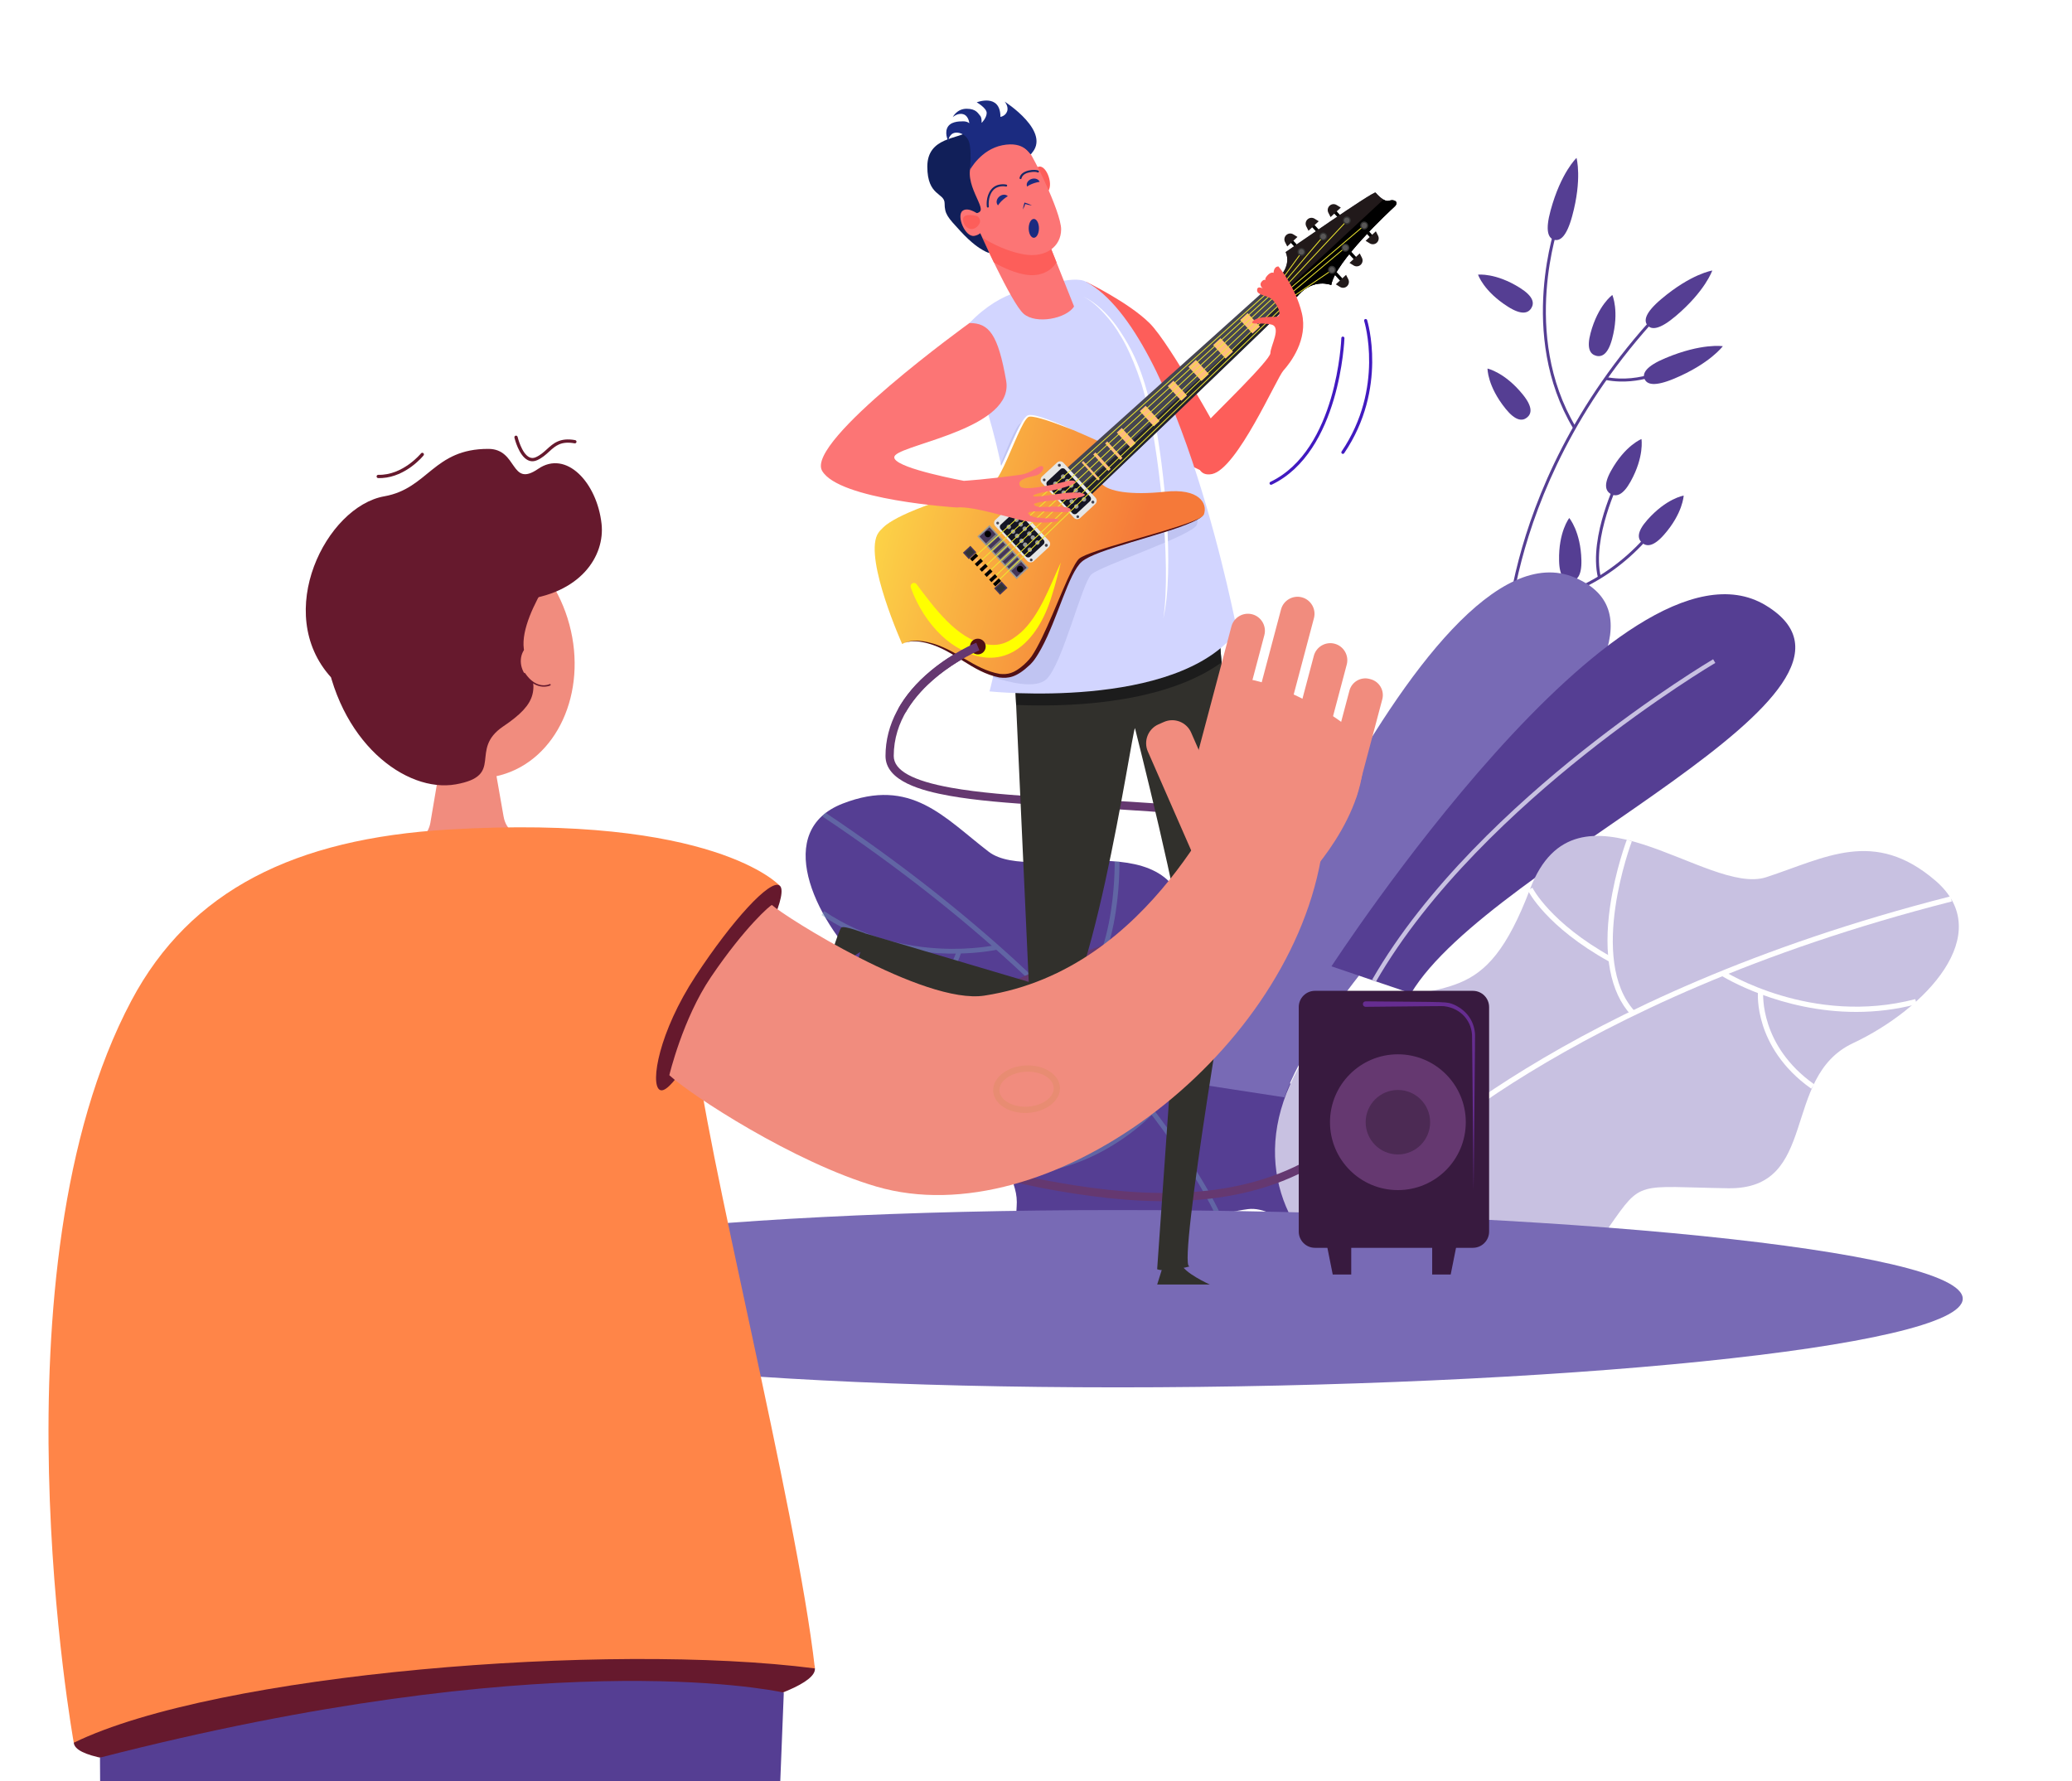 <?xml version="1.0" encoding="UTF-8"?><svg id="Layer_1" xmlns="http://www.w3.org/2000/svg" xmlns:xlink="http://www.w3.org/1999/xlink" viewBox="0 0 1733.56 1490.15"><defs><style>.cls-1{fill:url(#linear-gradient);}.cls-2{fill:#eee830;}.cls-3{fill:#e6e6e6;}.cls-4{fill:#fff;}.cls-5{fill:#ff0;}.cls-6{fill:#fc7575;}.cls-7{fill:#ffb769;}.cls-8{fill:#ffbb7d;}.cls-9{fill:#fd5e5a;}.cls-10{fill:#f18c7e;}.cls-11{fill:#ff8548;}.cls-12{fill:#662d91;}.cls-13{fill:#66192d;}.cls-14{fill:#999;}.cls-15{fill:#333;}.cls-16{fill:#c0c4f2;}.cls-17{fill:#d2d5ff;}.cls-18{fill:#e08b65;}.cls-19{fill:#c8c1e1;}.cls-20{fill:#111f59;}.cls-21{fill:#172866;}.cls-22{fill:#21191a;}.cls-23{fill:#23232b;}.cls-24{fill:#411ac0;}.cls-25{fill:#151523;}.cls-26{fill:#1b2b80;}.cls-27{fill:#1c1c1c;}.cls-28{fill:#381a3f;}.cls-29{fill:#454551;}.cls-30{fill:#453659;}.cls-31{fill:#18287d;}.cls-32{fill:#553e93;}.cls-33{fill:gray;}.cls-34{fill:#595757;}.cls-35{fill:#653870;}.cls-36{fill:#4c2a54;}.cls-37{fill:#786ab5;}.cls-38{fill:#511015;}.cls-39{fill:#74a1bd;}.cls-40{fill:#31302c;}.cls-41{opacity:.4;}.cls-42{opacity:.5;}</style><linearGradient id="linear-gradient" x1="946.43" y1="481.5" x2="643.42" y2="403.45" gradientUnits="userSpaceOnUse"><stop offset="0" stop-color="#f57939"/><stop offset="1" stop-color="#fffb4d"/></linearGradient></defs><rect class="cls-4" x="-1600.98" y="-509.85" width="3400" height="2000"/><g><g><path class="cls-32" d="m1261.73,256.67c11.13,7.02,16.67,5.57,19.42,1.2,2.75-4.36,1.67-9.99-9.46-17.01-20.28-12.78-35.06-11.06-35.06-11.06,0,0,4.53,13.89,25.1,26.86Z"/><path class="cls-32" d="m1259.6,341.92c8.26,10.24,13.97,10.66,17.99,7.42,4.01-3.24,4.81-8.91-3.45-19.15-15.05-18.66-29.59-21.81-29.59-21.81,0,0-.21,14.61,15.06,33.54Z"/><g><path class="cls-32" d="m1257.82,563.9l2.49-.14c-.02-.38-1.93-38.99,12.79-94.98,13.59-51.67,44.53-129.13,114.75-204.76l-1.82-1.7c-70.61,76.05-101.71,153.96-115.36,205.93-14.8,56.35-12.87,95.26-12.85,95.65Z"/><path class="cls-32" d="m1316.19,358.41l2.14-1.28c-46.35-77.67-14.04-169.18-13.71-170.1l-2.34-.85c-.34.93-33.05,93.51,13.91,172.22Z"/><path class="cls-32" d="m1354.96,319.21c25.29.8,44.8-11.25,45.02-11.4l-1.33-2.11c-.25.16-25.25,15.57-54.99,9.74l-.48,2.44c4.02.79,7.97,1.2,11.77,1.32Z"/><path class="cls-32" d="m1263.79,507.95c51.32-4.2,93.55-27.82,125.51-70.2,1.11-1.47,2.15-2.85,2.46-3.1,0,0-.09.07-.26.12l-.71-2.39c-.7.21-1.16.79-3.48,3.86-31.52,41.79-73.15,65.08-123.73,69.22l.2,2.48Z"/><path class="cls-32" d="m1336.94,483.43l2.43-.57c-7.8-32.89,15.46-80.16,15.7-80.63l-2.23-1.11c-.06.12-6.05,12.22-10.97,28.28-4.56,14.89-9.12,36.34-4.92,54.04Z"/><path class="cls-32" d="m1389.95,250.2c-13.55,11.46-14.88,18.07-11.54,22,3.33,3.94,10.06,3.72,23.61-7.74,24.68-20.88,30.57-38.1,30.57-38.1,0,0-17.6,2.66-42.64,23.85Z"/><path class="cls-32" d="m1393.56,299.55c-16.37,6.85-19.63,12.74-17.64,17.5,1.99,4.76,8.47,6.58,24.85-.27,29.82-12.47,40.64-27.11,40.64-27.11,0,0-17.58-2.77-47.84,9.88Z"/><path class="cls-32" d="m1347.9,393.89c-6.4,11.5-4.64,16.95-.14,19.46,4.51,2.51,10.06,1.12,16.46-10.38,11.65-20.95,9.12-35.62,9.12-35.62,0,0-13.62,5.28-25.44,26.54Z"/><path class="cls-32" d="m1330.75,278.75c-3.4,12.71-.38,17.57,4.6,18.91,4.98,1.33,10.03-1.36,13.44-14.08,6.2-23.16.18-36.76.18-36.76,0,0-11.93,8.44-18.22,31.93Z"/><path class="cls-32" d="m1304.43,469.2c.3,13.16,4.57,16.97,9.73,16.85,5.16-.12,9.25-4.13,8.94-17.29-.55-23.96-10.16-35.33-10.16-35.33,0,0-9.08,11.45-8.51,35.76Z"/><path class="cls-32" d="m1378.13,435.16c-8.71,9.87-8.17,15.57-4.3,18.98,3.87,3.41,9.59,3.25,18.3-6.62,15.87-17.97,16.53-32.84,16.53-32.84,0,0-14.44,2.24-30.53,20.47Z"/><path class="cls-32" d="m1297.35,175.94c-4.68,17.12-2.04,23.31,2.94,24.67,4.98,1.36,10.4-2.63,15.08-19.75,8.52-31.18,3.64-48.72,3.64-48.72,0,0-13.01,12.15-21.65,43.79Z"/></g></g><g><path class="cls-32" d="m723.18,809.77c43.27,42.67-13.22,113.3,52.86,135.47,61.31,20.53,63.68,16.29,73.07,49.28,1.39,4.88,1.9,9.97,1.48,15.03-.91,10.77-.29,32.03,16.57,42.62,72.5,45.54,88.09-28.71,176.98-40.48,24.89-3.3,54.82,33.71,76.34,29.24,3.57-14.62-.63-79.23-14.06-103.42-4.91-8.88-11.95-17.83-21.76-26.45-53.22-46.68-88.82-31.25-91.2-130.37-2.38-99.15-128.85-39.39-166.23-68.03-37.38-28.64-64.75-62.66-122.24-40.27-57.51,22.43-25.1,94.73,18.19,137.37Z"/><g class="cls-41"><path class="cls-39" d="m1016.64,1015.88l3.66-1.61c-.71-1.61-73.73-163.42-329.98-334.46l-2.22,3.33c255.29,170.4,327.84,331.14,328.54,332.74Z"/><path class="cls-39" d="m918.51,812.8c53.89-9.12,75.47-29.8,76.37-30.68l-2.8-2.85c-.21.21-21.72,20.7-74.24,29.59l.67,3.94Z"/><path class="cls-39" d="m889.47,845.45c20.41-10.88,35.03-35.94,42.26-72.47,5.42-27.36,4.84-51.87,4.84-52.12l-3.99.1c.02.96,1.95,95.95-44.99,120.95l1.88,3.53Z"/><path class="cls-39" d="m824.74,796.16c6.25-.83,9.87-1.65,10.03-1.69l-.92-3.89c-.76.18-76.92,17.39-144.28-28.23l-2.24,3.31c54.28,36.76,114.12,33.58,137.4,30.5Z"/><path class="cls-39" d="m741.51,852.82c26.76-7.55,42.31-22.18,50.65-33.13,9.07-11.92,11.75-21.97,11.86-22.39l-3.87-1.01c-.1.39-10.73,38.86-59.73,52.68l1.09,3.85Z"/><path class="cls-39" d="m867.98,981.18c59.01-7.81,97.01-49.74,97.43-50.22l-2.98-2.66c-.47.52-47.53,52.38-117.87,50.05l-.13,4c8.17.27,16.04-.17,23.56-1.17Z"/><path class="cls-39" d="m924.79,960.1l3.08-2.54c-14.27-17.29-45.07-38.98-110.77-44.11-39.08-3.05-72.59,1.28-72.93,1.32l.52,3.96c1.32-.18,132.19-16.7,180.09,41.36Z"/></g></g><path class="cls-37" d="m1006.15,907.63s183.47-478.99,311.57-424.32c128.1,54.67-194.06,293.72-243.05,434.85l-68.52-10.53Z"/><g><path class="cls-32" d="m1114,808.54s243.29-374.32,363.21-302.1c119.91,72.22-230,213.4-296.66,324.69l-66.54-22.59Z"/><path class="cls-19" d="m1151.11,821.51c44.64-77.7,119.48-146.11,174.4-189.82,59.54-47.39,109.12-76.73,109.62-77.02l-1.82-3.08c-.5.29-50.29,29.77-110.03,77.31-55.17,43.9-130.35,112.65-175.28,190.84l3.1,1.78Z"/></g><g><path class="cls-19" d="m1550.19,872.9c-60.55,28.47-27.74,122.49-104.48,121.32-76.75-1.21-71.8-7.25-99.47,32.34,0,0-8.72,29.48-34.29,45.34-138.03,85.63-327.72-53.78-206.47-206.65,6.95-8.76,18.94-14.14,32.28-19.5,72.35-28.99,103.67.07,142.42-101.99,38.76-102.09,148.22,6.26,197.52-9.79,49.3-16.05,90.18-41.36,141.68,2.94,51.51,44.34-8.61,107.56-69.18,135.98Z"/><g><path class="cls-4" d="m1170.02,979.5l-3.21-3.01c1.32-1.42,136.38-142.7,465.08-226.51l1.09,4.27c-327.47,83.49-461.64,223.84-462.96,225.25Z"/><path class="cls-4" d="m1346.25,804.55c-52.62-29.2-67.46-58.57-68.07-59.81l3.95-1.94c.14.29,14.98,29.45,66.26,57.9l-2.14,3.85Z"/><path class="cls-4" d="m1364.45,849.07c-17.21-18.77-23.21-50.14-17.35-90.72,4.39-30.39,13.96-55.64,14.05-55.89l4.11,1.57c-.38.98-37.15,98.92,2.44,142.06l-3.25,2.97Z"/><path class="cls-4" d="m1449.71,821.59c-6.19-3.15-9.64-5.32-9.8-5.42l2.38-3.7c.72.47,73.51,46.22,160.15,23.5l1.11,4.25c-69.82,18.3-130.79-6.91-153.84-18.63Z"/><path class="cls-4" d="m1515.4,910.89c-25.02-17.63-35.82-38.52-40.46-52.94-5.06-15.7-4.16-27.11-4.12-27.59l4.39.37c-.04.44-3.08,44.29,42.74,76.57l-2.54,3.6Z"/></g></g><path class="cls-37" d="m330.99,1086.64c0,40.97,242.44,74.17,604.24,74.17s706.92-33.21,706.92-74.17-345.12-74.17-706.92-74.17-604.24,33.21-604.24,74.17Z"/><g><g><path class="cls-35" d="m870.92,993.83c-65.94-12.63-136.44-42.59-113.4-105.89,6.71-18.44,26.61-31.22,39.77-39.67,43.18-27.72,92.93-45.71,141.04-63.11,46.88-16.96,35.26-13.24,50.61-18.52,22.55-7.76,98.7-33.89,89.63-55.92-16.65-40.43-197.29-29.3-283.97-44.85-23.07-4.14-53.73-12.1-53.73-33.36,0-26.17,13.19-50.88,38.15-71.45,18.64-15.37,37.01-22.96,37.79-23.27l2.61,6.37c-.72.29-71.66,30.02-71.66,88.36,0,12.09,15.72,20.78,48.06,26.58,92.3,16.56,269.87,2.26,289.12,49,12.02,29.2-63.61,54.68-93.76,65.06-15.59,5.36-2.52,1.13-50.51,18.48-47.75,17.27-97.13,35.13-139.66,62.44-12.39,7.95-31.11,19.97-37.03,36.23-5.9,16.23-5.21,30.94,2.06,43.74,17.22,30.32,67.24,45.58,106.17,53.03,72.29,13.84,151.75,20.01,216.88-13.75l3.17,6.12c-66.74,34.6-147.47,28.54-221.35,14.4Z"/><path class="cls-9" d="m908.71,235.77s35.83,17.36,53.22,34.74c17.38,17.38,60.1,95.85,60.1,95.85l-8.05,30.29s-45.89-9.94-71.69-65.81c-25.8-55.87-33.57-95.07-33.57-95.07Z"/><path class="cls-40" d="m724.16,781.06s-18.18-7.02-20.24-4.96c-2.07,2.07-13.63,34.7-10.33,44.61,3.31,9.91,12.81-21.89,30.57-25.61v-14.05Z"/><path class="cls-40" d="m974.37,1054.94l-6.2,19.84h44.1s-22.33-9.92-24.13-17.77c-1.79-7.85-13.77-2.07-13.77-2.07Z"/><path class="cls-40" d="m1018.11,508.94c-2.35-17.94-170.29,29.4-170.29,29.4l12.88,283.22-136.54-40.5s-7.8,29.1-7.8,25.08c0,4.02,152.11,58.48,157.57,58.48,36.93,0,73.01-252.61,75.65-255.41,0,0,40.76,160.91,37.93,176.86l-19.36,275.89c5.82,2.67,29.75-2.49,26.86-2.49-9.88,0,36.75-277.66,40.04-286.13,3.29-8.47-14.6-246.45-16.95-264.39Z"/><path class="cls-27" d="m1018.11,508.94c-2.35-17.94-170.29,29.4-170.29,29.4l2.34,51.48c57.15,2.4,128.67-4.31,171.87-35.6-1.87-23.73-3.35-40.94-3.91-45.28Z"/><path class="cls-17" d="m908.71,235.77c-11.24-6.14-41.92,5.55-41.92,5.55,0,0-27.58-.49-55.66,28.93-11.49,12.04,24.75,79.83,32.07,155.69,6.94,71.98-15.31,152.55-15.31,152.55,0,0,156.37,16.44,207.18-50.43,0,0-47.34-249.14-126.35-292.29Z"/><path class="cls-16" d="m968.64,419.31c-28.38,2.33-46.32-1.61-51.91-7.69-5.59-6.08,6.8-30.34,6.8-30.34,0,0-61.72-30.95-69.16-27.47-4.47,2.09-10.83,19.56-17.08,34.18,2.56,12.26,4.65,24.99,5.9,37.96,5.33,55.26-6.55,115.57-12.35,140.62,13.54,4.44,35.71,10.03,44.62,1.76,13.48-12.51,29.66-80.28,37.64-87.7,7.98-7.41,85.49-32.74,88.32-41.74,2.83-9-4.4-21.9-32.78-19.57Z"/><path class="cls-9" d="m861.11,154.37s1.64-13.54,8.11-14.94c6.47-1.4,13.02,16.35,6.73,21.68-6.29,5.33-14.8,3.11-14.84-6.74Z"/><path class="cls-6" d="m819.24,193.19s26.82,60.34,37.22,69.37c10.41,9.03,35.81,4.04,42.16-6.15l-20.82-52.27-58.57-10.95Z"/><path class="cls-9" d="m883.93,219.52l-6.12-15.37-58.57-10.95s5.4,12.15,12.3,26.37c8.84,5.12,17.86,8.58,25.22,10.01,12.31,2.4,22.08-1.91,27.17-10.06Z"/><path class="cls-6" d="m831.83,111.91s14.82-3.33,23.05,5.64c8.23,8.97,32.93,59.96,32.93,74.3s-12.7,24.09-31.05,21.01c-18.35-3.07-47.04-16.91-57.39-36.9-10.35-19.98,2.35-64.06,32.46-64.06Z"/><path class="cls-20" d="m810.25,109.8c-7.99,6.71-34.4,4.61-34.4,29.59s14.47,21.71,14.47,30.75,2.65,11.72,12.88,22.87c10.23,11.15,16.43,14.7,19.23,16.33,3.62,2.11,5.34,2.33,5.34,2.33l-8.27-17.93s-10.65-4.96-10.65-10.53,10.17-3.07,11.58-7.11c2.24-6.43-20.38-30.92-1.47-47.07,16.53-14.12,34.06-12.69,43.46-.03,5.23-3.71-19.22-46.89-52.16-19.19Z"/><path class="cls-6" d="m820.42,180.58s-10-8.33-15.17-4.1c-5.17,4.23,2.23,22.16,9.88,20.88,7.64-1.28,11.76-9.74,5.29-16.78Z"/><path class="cls-9" d="m817.7,180.85s-11.93-3.45-11.93,2.76,6.79,10.97,11.93,5.83c5.15-5.15,0-8.59,0-8.59Z"/><path class="cls-4" d="m906.7,248.41c10.17,4.4,20.36,14.8,26.94,23.7,20.35,28.25,24.99,51.44,32.32,79.18,8.03,39.38,16.89,125.04,7.33,166.23,7.04-45.32-3.89-145.88-15.68-187.39l-2.48-8.62c-9.41-28.95-18.22-41.45-17.92-40.94-5.74-10.57-19.53-27.06-30.52-32.15Z"/><path class="cls-21" d="m825.66,172.97c-.05-.34-1.14-8.33,3.5-14.26,4.75-6.07,12.52-4.33,12.85-4.25,1.07.25.7,1.87-.38,1.62-.28-.07-7.07-1.57-11.16,3.65-4.19,5.36-3.17,12.92-3.16,13,.06.45-.25.88-.7.94-.47.07-.88-.26-.94-.7Z"/><path class="cls-21" d="m853.02,148.89c1.16-6.85,13.55-7.68,15.87-6.06.9.63-.06,1.99-.96,1.36h0s-1.73-.98-7.15.14c-5.36,1.11-6.09,4.69-6.11,4.84-.2,1.08-1.82.78-1.64-.29Z"/><path class="cls-26" d="m835.03,171.8c1.09-1.72,2.75-3.59,4.82-5.3,1.11-.91,2.24-1.7,3.34-2.35-1.64-1.74-4.73-1.65-7.04.26-2.39,1.97-3.03,5.13-1.44,7.06.1.12.21.23.32.34Z"/><path class="cls-26" d="m859.33,156.08c1.66-1.17,3.91-2.26,6.49-3.04,1.37-.42,2.72-.71,3.99-.89-.85-2.24-3.74-3.33-6.6-2.46-2.96.9-4.77,3.57-4.04,5.96.05.15.1.3.16.43Z"/><path class="cls-31" d="m863.38,171.9c-2.56-1.41-6.11-2.36-6.23-2.41-.05.21-1.06,3.22-1.32,5.78.77-1.36,1.45-3.09,1.95-4.58,1.74.53,3.78,1.05,5.59,1.21Z"/><path class="cls-26" d="m811.54,142.12s1.68-16.92-.97-23.88c-2.65-6.96-11.19-9.15-14.75-5.58-3.57,3.57-1.77,6.82-1.77,6.82,0,0-3.92-6.61-1.65-12.18,2.27-5.58,9.61-5.78,13.38-5.78s5.21,1.65,5.21,1.65c0,0-.51-6.4-5.21-7.64-4.7-1.24-8.63,2.48-8.63,2.48,0,0,3.31-7.02,11.57-7.02s9.69,4.19,11.28,5.78c1.59,1.59,1.26,6.13,1.26,6.13,0,0,4.26-4.27,4.26-8.4s-8.33-8.88-8.33-8.88c0,0,19.83-7.85,19.83,12.19,0,0,4.24-.62,5.63-4.75,1.39-4.13-2.12-8.06-2.12-8.06,0,0,40.23,25.65,21.89,44-.71.71-4.85-11.26-23.89-7.44-18,3.61-26.98,20.58-26.98,20.58Z"/><path class="cls-26" d="m869.25,191.06c0,4.36-1.92,7.89-4.29,7.89s-4.29-3.53-4.29-7.89,1.92-7.89,4.29-7.89,4.29,3.53,4.29,7.89Z"/><g><polygon points="1121.58 184.43 1114.99 177.25 1117 175.38 1123.59 182.56 1121.58 184.43"/><polygon points="1142.78 190.75 1149.37 197.92 1147.36 199.79 1140.76 192.61 1142.78 190.75"/><polygon points="1129.29 209.24 1135.88 216.42 1133.87 218.28 1127.27 211.11 1129.29 209.24"/><polygon points="1117.86 227.18 1124.45 234.35 1122.44 236.22 1115.85 229.04 1117.86 227.18"/><polygon points="1103.1 195.87 1096.5 188.69 1098.52 186.82 1105.11 194 1103.1 195.87"/><polygon points="1085.32 208.98 1078.72 201.8 1080.74 199.94 1087.33 207.11 1085.32 208.98"/><path class="cls-22" d="m1113.25,181.65l-1.86-3.67c-1-1.97-.57-4.36,1.04-5.86h0c1.61-1.5,4.02-1.74,5.89-.58l3.49,2.15-8.57,7.96Z"/><path class="cls-22" d="m1151.11,193.53l1.86,3.67c1,1.97.57,4.36-1.04,5.86h0c-1.61,1.5-4.02,1.73-5.89.58l-3.49-2.15,8.57-7.96Z"/><path class="cls-22" d="m1137.62,212.02l1.86,3.67c1,1.97.57,4.36-1.04,5.86h0c-1.61,1.5-4.02,1.74-5.89.58l-3.49-2.15,8.57-7.95Z"/><path class="cls-22" d="m1126.19,229.96l1.86,3.67c1,1.97.57,4.36-1.04,5.86h0c-1.61,1.5-4.02,1.74-5.89.58l-3.49-2.15,8.57-7.96Z"/><path class="cls-22" d="m1094.77,193.08l-1.86-3.67c-1-1.97-.57-4.36,1.04-5.86h0c1.61-1.5,4.02-1.73,5.89-.58l3.49,2.15-8.57,7.95Z"/><path class="cls-22" d="m1076.99,206.2l-1.86-3.67c-1-1.97-.57-4.36,1.04-5.86h0c1.61-1.5,4.02-1.74,5.89-.58l3.49,2.15-8.57,7.96Z"/><path class="cls-1" d="m929.71,374.15s-61.88-29.67-69.54-25.95c-7.65,3.71-21.76,50.69-30.71,55.61-8.95,4.92-85.18,21.97-95.55,43.69-10.36,21.72,20.92,91.4,20.92,91.4,0,0,13.93-10.51,48.35,11.26,34.42,21.76,43.33,17.85,57.36,4.83,14.02-13.02,35.12-78.57,43.43-86.29,8.31-7.71,100.23-29.16,103.35-38.34,3.11-9.18-3.89-22.04-32.78-18.93-28.9,3.11-47.03-.39-52.54-6.4-5.52-6.01,7.72-30.88,7.72-30.88Z"/><path class="cls-4" d="m863.78,347.31c-3.25-.35-4.23-.1-6.41,2.42-8,9.83-19.48,44.85-27.21,52.11l-.54.49-.55.37c-7.54,4.7-84.02,21.57-95.15,44.79.86-1.33.81-1.65,2.85-4,1.72-.86,4.23-11,66.69-30.04,13.96-4.27,24.17-7.16,26.79-8.8l.81-.56c.33-.43,2.2-1.31,6.37-9.06,7.1-13.29,15.61-37.23,21.14-44.36,1.63-2.05,2.42-2.29,5.07-2.02,8.1.87,26.76,8.24,34.2,11.12-7.78-3.55-25.58-11.35-34.04-12.47Z"/><path class="cls-29" d="m1070.51,231.84s10.05-9.66,5.16-20.92c0,0,73.75-51.36,75.19-49.79s7.34,8.35,11.41,6.83c4.06-1.51,8.64,1.02,4.48,4.88-4.16,3.85-49.69,46.12-52.96,65.61,0,0-14.44-5.95-27.18,8.13-12.73,14.08-175.42,168.96-175.42,168.96l-20.39-22.2,179.71-161.49Z"/><path class="cls-23" d="m1086.61,246.58l-3.07-3.34-179.14,164.9,6.8,7.4s116.41-110.82,159.99-153.5l15.42-15.46Z"/><path class="cls-22" d="m1113.79,238.45c3.27-19.49,48.8-61.75,52.96-65.61,4.16-3.86-.42-6.39-4.48-4.88-4.06,1.51-9.97-5.27-11.41-6.83s-75.19,49.79-75.19,49.79c4.89,11.26-5.16,20.92-5.16,20.92l-.35.32,14.83,16.14c.68-.7,1.23-1.28,1.62-1.72,12.73-14.08,27.18-8.13,27.18-8.13Z"/><path d="m1162.27,167.97c-1.47.55-3.19,0-4.85-.98l-79.41,73.71,6.98,7.61c.68-.7,1.23-1.28,1.62-1.72,12.73-14.08,27.18-8.13,27.18-8.13,3.27-19.49,48.8-61.75,52.96-65.61,4.16-3.86-.42-6.39-4.48-4.88Z"/><polygon class="cls-8" points="1073.29 254.43 1063.46 243.72 1069.95 237.69 1079.79 248.4 1073.29 254.43"/><polygon class="cls-8" points="1047.97 279.06 1037.57 267.74 1043.81 261.96 1054.2 273.28 1047.97 279.06"/><polygon class="cls-8" points="1025.38 300.04 1014.98 288.71 1021.21 282.93 1031.61 294.25 1025.38 300.04"/><polygon class="cls-8" points="1005.21 318.76 994.33 306.91 1000.56 301.13 1011.44 312.97 1005.21 318.76"/><polygon class="cls-8" points="988.37 335.35 977.02 322.99 981.78 318.57 993.13 330.93 988.37 335.35"/><polygon class="cls-8" points="965.35 356.72 953.67 344.01 958.52 339.51 970.19 352.23 965.35 356.72"/><polygon class="cls-8" points="946.04 374.64 934.37 361.93 938.52 358.07 950.2 370.79 946.04 374.64"/><polygon class="cls-8" points="937.3 384.86 924.58 371.01 926.4 369.32 939.12 383.17 937.3 384.86"/><polygon class="cls-8" points="927.35 394.1 914.63 380.25 916.53 378.48 929.25 392.33 927.35 394.1"/><polygon class="cls-8" points="918.78 402.05 904.94 386.99 906.32 385.7 920.16 400.76 918.78 402.05"/><path class="cls-3" d="m898.45,433.18l-26.79-29.17c-1.41-1.54-1.32-3.94.21-5.36l12.55-11.65c1.53-1.42,3.92-1.32,5.33.22l26.79,29.17c1.41,1.54,1.32,3.94-.21,5.36l-12.55,11.65c-1.53,1.42-3.92,1.33-5.33-.22Z"/><path class="cls-25" d="m897.26,429.44l-21.11-22.99c-.97-1.06-.91-2.71.14-3.68l11.08-10.29c1.05-.98,2.69-.91,3.66.15l21.11,22.99c.97,1.06.9,2.71-.15,3.68l-11.08,10.28c-1.05.98-2.69.91-3.66-.15Z"/><path class="cls-14" d="m890.69,400.11c-.76.7-1.94.66-2.64-.11-.7-.76-.65-1.95.11-2.66.76-.7,1.94-.66,2.64.11.7.76.66,1.95-.1,2.66Z"/><path class="cls-14" d="m884.26,406.08c-.76.7-1.94.66-2.65-.11-.7-.76-.65-1.95.11-2.66.76-.7,1.94-.66,2.64.11.7.76.65,1.95-.1,2.66Z"/><path class="cls-14" d="m894.23,403.96c-.76.7-1.94.66-2.64-.11-.7-.76-.66-1.95.1-2.66.76-.71,1.94-.66,2.64.1.7.76.66,1.95-.1,2.66Z"/><path class="cls-14" d="m887.8,409.93c-.76.7-1.94.66-2.65-.11-.7-.76-.65-1.95.1-2.66.76-.71,1.94-.66,2.64.1.7.76.66,1.95-.1,2.66Z"/><path class="cls-14" d="m897.59,407.62c-.76.7-1.94.66-2.64-.11-.7-.76-.66-1.95.1-2.66s1.94-.66,2.64.11c.7.76.66,1.95-.1,2.66Z"/><path class="cls-14" d="m891.16,413.58c-.76.7-1.94.66-2.64-.11-.7-.76-.66-1.95.1-2.66.76-.7,1.94-.66,2.65.11.7.76.65,1.95-.1,2.66Z"/><path class="cls-14" d="m901.37,411.73c-.76.71-1.94.66-2.64-.1-.7-.76-.65-1.95.1-2.66.76-.7,1.94-.66,2.64.11.7.76.65,1.95-.1,2.66Z"/><path class="cls-14" d="m894.94,417.7c-.76.71-1.94.66-2.64-.1-.7-.76-.65-1.95.1-2.66.76-.7,1.94-.66,2.65.11.7.76.65,1.95-.11,2.66Z"/><path class="cls-14" d="m904.37,415c-.76.7-1.94.66-2.65-.11-.7-.76-.65-1.95.11-2.66.76-.7,1.94-.66,2.64.11.7.76.65,1.95-.1,2.66Z"/><path class="cls-14" d="m897.94,420.96c-.76.7-1.94.66-2.64-.11-.7-.76-.65-1.95.1-2.66.76-.7,1.94-.66,2.64.11.7.76.65,1.95-.1,2.66Z"/><path class="cls-14" d="m908.21,419.18c-.76.71-1.94.66-2.65-.1-.7-.76-.65-1.95.1-2.66s1.94-.66,2.64.11c.7.76.65,1.95-.1,2.66Z"/><path class="cls-14" d="m901.78,425.14c-.76.71-1.94.66-2.64-.1-.7-.76-.66-1.95.1-2.66.76-.7,1.94-.66,2.64.11.7.76.65,1.95-.1,2.66Z"/><path class="cls-29" d="m887.14,390.22c-.5.47-1.29.44-1.76-.07-.47-.51-.43-1.3.07-1.77.5-.47,1.29-.44,1.76.07.47.51.43,1.3-.07,1.77Z"/><path class="cls-29" d="m874.43,402.36c-.47.43-1.19.4-1.62-.07-.43-.47-.4-1.2.06-1.63.47-.43,1.2-.4,1.62.07.43.47.4,1.2-.06,1.63Z"/><path class="cls-29" d="m915.19,421.04c-.5.47-1.29.44-1.76-.07-.47-.51-.43-1.3.07-1.77.51-.47,1.29-.44,1.76.07.47.51.43,1.3-.07,1.77Z"/><path class="cls-29" d="m902.49,433.17c-.47.43-1.19.4-1.62-.07-.43-.47-.4-1.2.06-1.63.47-.43,1.19-.4,1.62.07.43.47.4,1.2-.06,1.63Z"/><path class="cls-3" d="m859.5,469.34l-26.79-29.17c-1.41-1.54-1.32-3.94.21-5.36l12.55-11.65c1.53-1.42,3.91-1.32,5.33.22l26.79,29.17c1.41,1.54,1.32,3.94-.21,5.36l-12.55,11.65c-1.53,1.42-3.91,1.32-5.33-.22Z"/><path class="cls-25" d="m858.31,465.6l-21.11-22.99c-.97-1.06-.91-2.71.14-3.68l11.08-10.29c1.05-.97,2.69-.91,3.66.15l21.11,22.99c.97,1.06.91,2.71-.15,3.69l-11.08,10.28c-1.05.98-2.69.91-3.66-.15Z"/><path class="cls-14" d="m851.74,436.27c-.76.7-1.94.66-2.64-.11-.7-.76-.65-1.95.1-2.66.76-.7,1.94-.66,2.64.11.7.76.65,1.95-.1,2.66Z"/><path class="cls-14" d="m845.31,442.23c-.76.71-1.94.66-2.64-.1-.7-.76-.65-1.95.1-2.66s1.94-.66,2.64.11c.7.76.66,1.95-.1,2.66Z"/><path class="cls-14" d="m855.28,440.12c-.76.7-1.94.66-2.65-.11-.7-.76-.65-1.95.1-2.66.76-.71,1.94-.66,2.64.11.7.76.65,1.95-.1,2.66Z"/><path class="cls-14" d="m848.85,446.09c-.76.7-1.94.66-2.64-.11-.7-.76-.66-1.95.1-2.66.76-.7,1.94-.66,2.65.11.7.76.65,1.95-.1,2.66Z"/><path class="cls-14" d="m858.63,443.78c-.76.7-1.94.66-2.65-.11-.7-.76-.65-1.95.1-2.66.76-.7,1.94-.66,2.64.11.7.76.66,1.95-.1,2.66Z"/><path class="cls-14" d="m852.21,449.74c-.76.7-1.94.66-2.64-.11-.7-.76-.65-1.95.1-2.66.76-.7,1.94-.66,2.65.11.7.76.65,1.95-.1,2.66Z"/><path class="cls-14" d="m862.41,447.89c-.76.7-1.94.66-2.64-.11-.7-.76-.66-1.95.1-2.66.76-.7,1.94-.66,2.65.11.7.76.65,1.95-.1,2.66Z"/><path class="cls-14" d="m855.98,453.86c-.76.7-1.94.66-2.64-.11-.7-.76-.66-1.95.1-2.66.76-.7,1.94-.66,2.64.11.7.76.66,1.95-.1,2.66Z"/><path class="cls-14" d="m865.41,451.16c-.76.7-1.94.66-2.65-.11-.7-.76-.65-1.95.1-2.66.76-.7,1.94-.66,2.65.11.7.76.65,1.95-.1,2.66Z"/><path class="cls-14" d="m858.98,457.12c-.76.7-1.94.66-2.64-.11-.7-.76-.65-1.95.1-2.66.76-.7,1.94-.66,2.64.11.7.76.65,1.95-.1,2.66Z"/><path class="cls-14" d="m869.25,455.34c-.76.7-1.94.66-2.64-.11-.7-.76-.65-1.95.1-2.66.76-.7,1.94-.66,2.65.11.7.76.65,1.95-.11,2.66Z"/><path class="cls-14" d="m862.82,461.3c-.76.7-1.94.66-2.65-.11-.7-.76-.65-1.95.11-2.66.76-.7,1.94-.66,2.64.11.7.76.65,1.95-.1,2.66Z"/><path class="cls-29" d="m848.18,426.38c-.5.47-1.29.44-1.76-.07-.47-.51-.43-1.3.07-1.77.51-.47,1.29-.44,1.76.07.47.51.44,1.3-.07,1.77Z"/><path class="cls-29" d="m835.48,438.51c-.46.43-1.19.4-1.62-.07-.43-.47-.4-1.2.07-1.63.47-.43,1.19-.4,1.62.07.43.47.4,1.2-.06,1.63Z"/><path class="cls-29" d="m876.24,457.19c-.5.47-1.29.44-1.76-.07-.47-.51-.43-1.3.07-1.77.5-.47,1.29-.44,1.76.07.47.51.43,1.3-.07,1.77Z"/><path class="cls-29" d="m863.54,469.33c-.47.43-1.19.4-1.62-.07-.43-.47-.4-1.2.07-1.63.47-.43,1.19-.4,1.62.07.43.47.4,1.2-.06,1.63Z"/><polygon class="cls-14" points="817.75 448.8 827.88 439.4 860.67 475.11 850.54 484.51 817.75 448.8"/><polygon class="cls-30" points="850.61 482.75 819.5 448.87 827.81 441.16 858.92 475.03 850.61 482.75"/><polygon class="cls-33" points="826.81 456.84 824.83 454.69 833.21 446.91 835.19 449.07 826.81 456.84"/><polygon class="cls-33" points="830.81 461.2 828.83 459.04 837.21 451.27 839.19 453.42 830.81 461.2"/><polygon class="cls-33" points="834.81 465.55 832.83 463.4 841.21 455.62 843.19 457.78 834.81 465.55"/><polygon class="cls-33" points="838.81 469.9 836.83 467.75 845.21 459.97 847.18 462.13 838.81 469.9"/><polygon class="cls-33" points="842.81 474.26 840.83 472.1 849.21 464.33 851.18 466.48 842.81 474.26"/><polygon class="cls-33" points="846.03 477.83 844.05 475.67 852.42 467.9 854.4 470.05 846.03 477.83"/><path d="m829.21,447.03c-.1,1.49-1.39,2.62-2.88,2.51-1.48-.11-2.6-1.4-2.5-2.9.1-1.49,1.39-2.62,2.88-2.51,1.48.11,2.6,1.41,2.5,2.9Z"/><path class="cls-7" d="m813.93,462.48c-.11,1.49-1.4,2.62-2.88,2.51-1.48-.11-2.6-1.4-2.5-2.9.11-1.49,1.4-2.62,2.88-2.51,1.49.11,2.6,1.4,2.5,2.9Z"/><path d="m856.13,476.34c-.11,1.49-1.4,2.62-2.88,2.51-1.48-.11-2.6-1.4-2.5-2.9.11-1.49,1.4-2.62,2.88-2.51,1.49.11,2.6,1.4,2.5,2.9Z"/><polygon class="cls-7" points="837.9 493.2 810.63 463.51 812.28 461.98 839.55 491.67 837.9 493.2"/><polygon class="cls-30" points="810.61 467.89 805.64 462.46 811.87 456.68 816.85 462.1 810.61 467.89"/><polygon class="cls-15" points="807.39 462.53 811.8 458.44 815.1 462.03 810.68 466.13 807.39 462.53"/><path class="cls-7" d="m840.03,492.26c-.11,1.49-1.4,2.62-2.88,2.51-1.48-.1-2.6-1.4-2.5-2.9.11-1.49,1.4-2.62,2.88-2.51,1.48.11,2.6,1.4,2.5,2.9Z"/><polygon class="cls-30" points="836.71 497.67 831.73 492.25 837.97 486.47 842.94 491.89 836.71 497.67"/><polygon class="cls-15" points="833.49 492.32 837.9 488.23 841.19 491.82 836.78 495.91 833.49 492.32"/><path class="cls-2" d="m821.4,476.49c-.13-.15-.12-.37.02-.5l254.58-237.46,49.98-53.33c.13-.14.36-.15.5-.01.13.13.15.36.01.5l-49.99,53.34-254.6,237.48c-.14.13-.37.12-.5-.02h0Z"/><path class="cls-2" d="m818.02,471.56h0c-.13-.15-.12-.37.02-.5l255.88-234.8c1.26-1.5,31.66-37.46,32.77-38.5.14-.13.37-.12.5.02.13.14.12.37-.02.5-.87.81-21.8,25.51-32.75,38.47l-255.91,234.83c-.14.13-.37.12-.5-.02Z"/><path class="cls-2" d="m813.41,467.78h0c-.13-.15-.12-.37.03-.51l258.47-233.18,17.06-23.4c.11-.16.34-.19.49-.08.16.11.19.34.08.5l-17.11,23.47-.03.02-258.5,233.2c-.14.13-.36.12-.5-.02Z"/><path class="cls-2" d="m825.1,480.51c-.13-.14-.12-.37.02-.5l253.61-238.53,62.14-52.84c.15-.13.37-.11.5.04.13.15.11.38-.04.5l-62.13,52.83-253.59,238.51c-.14.13-.37.13-.5-.02h0Z"/><path class="cls-2" d="m830.7,483.99c-.13-.14-.12-.36.02-.5l250.4-239.39,44.13-37.25c.15-.13.37-.11.5.04.12.15.1.37-.05.5l-44.11,37.24-250.39,239.38c-.14.14-.36.13-.5-.01t0,0Z"/><path class="cls-2" d="m833.71,487.27c-.13-.14-.12-.36.02-.5l249.71-240.14,30.86-21.05c.16-.11.38-.06.49.09.11.16.07.38-.09.5l-30.81,21.02-249.67,240.11c-.14.14-.37.13-.5-.01,0,0,0,0,0,0Z"/><polygon points="813.52 469.67 811.54 467.52 816.41 463 818.39 465.15 813.52 469.67"/><polygon points="817.52 474.02 815.54 471.87 820.41 467.35 822.39 469.51 817.52 474.02"/><polygon points="821.52 478.38 819.54 476.23 824.41 471.71 826.39 473.86 821.52 478.38"/><polygon points="825.52 482.73 823.54 480.58 828.41 476.06 830.38 478.21 825.52 482.73"/><polygon points="829.51 487.09 827.53 484.93 832.41 480.41 834.38 482.57 829.51 487.09"/><polygon points="832.75 490.62 830.77 488.46 835.64 483.94 837.62 486.09 832.75 490.62"/><path class="cls-15" d="m1129.09,186.84c-1.34,1.25-3.44,1.16-4.68-.19-1.24-1.35-1.16-3.45.18-4.7,1.34-1.25,3.44-1.16,4.68.19,1.24,1.35,1.16,3.45-.19,4.7Z"/><path class="cls-34" d="m1128.4,186.09c-.93.87-2.39.81-3.25-.13-.86-.94-.8-2.4.13-3.26.93-.87,2.39-.81,3.25.13.86.94.81,2.4-.13,3.26Z"/><path class="cls-15" d="m1143.6,191.12c-1.34,1.25-3.44,1.16-4.68-.19-1.24-1.35-1.16-3.45.19-4.7,1.34-1.25,3.43-1.16,4.68.19,1.24,1.35,1.16,3.45-.19,4.7Z"/><path class="cls-34" d="m1142.91,190.37c-.93.86-2.39.81-3.25-.13-.86-.94-.8-2.4.13-3.26.93-.87,2.39-.81,3.25.13.86.94.81,2.4-.13,3.26Z"/><path class="cls-15" d="m1127.89,209.74c-1.34,1.25-3.44,1.16-4.68-.19-1.24-1.35-1.16-3.45.19-4.7,1.34-1.25,3.44-1.16,4.68.19,1.24,1.35,1.16,3.46-.19,4.7Z"/><path class="cls-34" d="m1127.2,209c-.93.87-2.39.81-3.25-.13-.86-.94-.8-2.4.13-3.26.93-.87,2.39-.81,3.25.13.86.94.81,2.4-.13,3.26Z"/><path class="cls-15" d="m1116.61,228.17c-1.34,1.25-3.44,1.16-4.68-.19-1.24-1.35-1.16-3.46.18-4.7,1.34-1.25,3.44-1.16,4.68.19,1.24,1.35,1.16,3.45-.19,4.7Z"/><path class="cls-34" d="m1115.92,227.43c-.93.87-2.39.81-3.25-.13-.86-.94-.8-2.4.13-3.26.94-.87,2.39-.81,3.25.13s.8,2.4-.13,3.26Z"/><path class="cls-15" d="m1109.35,200.31c-1.34,1.25-3.44,1.16-4.68-.19-1.24-1.35-1.16-3.45.19-4.7,1.34-1.25,3.44-1.16,4.68.19,1.24,1.35,1.16,3.45-.18,4.7Z"/><path class="cls-34" d="m1108.66,199.57c-.93.87-2.39.81-3.25-.13-.86-.94-.8-2.4.13-3.27.93-.86,2.39-.81,3.25.13s.8,2.4-.13,3.26Z"/><path class="cls-15" d="m1091.09,213.24c-1.34,1.25-3.44,1.16-4.67-.19-1.24-1.35-1.16-3.45.18-4.7,1.34-1.25,3.44-1.16,4.68.19,1.24,1.35,1.16,3.46-.19,4.7Z"/><path class="cls-34" d="m1090.4,212.49c-.93.87-2.39.81-3.25-.13s-.8-2.4.13-3.26c.93-.87,2.39-.81,3.25.13.86.94.81,2.4-.13,3.26Z"/><path class="cls-38" d="m1006.24,431.8c-2.66,2.02-5.77,3.26-8.84,4.5-24.14,9.61-86.13,24.02-94.6,31.17-.35.51-1.75,1.09-5.97,9.48-9.83,19.81-22.32,55.27-33.73,72.22-2.37,3.35-6.29,6.88-6.45,7.03-8.48,7.46-13.58,8.25-20.14,7.67-22.14-3.88-36.64-21.12-59.81-26.46-6.42-1.52-13.71-2.12-19.75.4,5.97-2.11,13.39-1.17,19.51.55,22.48,6.18,36.62,23.87,59.65,28.5,7.49.84,14.14.22,25.6-10.62.67-.88,3.27-2.25,9.57-13.75,13.47-24.63,22.72-62.83,33.82-72.52,12.01-10.48,67.93-22.04,92.51-33.14,3-1.42,6.08-2.85,8.62-5.02Z"/></g><path class="cls-9" d="m1069.66,222.93s14.3,17.08,19.57,39.16c5.27,22.08-9.59,41.45-15.43,47.91-5.83,6.46-38.75,82.48-59.82,86.65-21.07,4.17-10.73-36.03-3.76-43.74,6.96-7.71,52.67-51.66,52.67-57.49s9.52-21.77.86-23.86c-8.65-2.08-18.73.74-15.53-2.8,3.2-3.54,11.87-3.68,19.02-3.68s.79-11.83-3.59-15.07c-4.12-3.04-11.9-3-11.9-7.17s4.82-1.48,4.82-1.48c0,0-3.73-2.7-.82-5.93,2.66-2.94,3.76,0,3.76,0,0,0-2.52-1.23.75-4.84,3.27-3.62,5.27-2.24,5.27-2.24,0,0,0-5.42,4.14-5.42Z"/><path class="cls-5" d="m766.87,488.85c14.44,19.14,33.5,45.59,57.5,50.12,12.56,2.34,20.49-1.84,29.85-9.85,15.68-14.21,24.19-38.85,33.32-58.44-1.26,5.54-4.51,18.25-7.51,27.73-12.08,40.09-40.25,65.01-76.67,44.7-10.06-5.23-21.29-15.09-30.63-29.67-8.1-12.96-10.94-22.66-10.71-22.01-1.02-2.98,2.94-5.11,4.85-2.59Z"/><path class="cls-6" d="m883.4,418.54c37.98-2.54,24.39-8.36,5.91-5.83-16.84,2.31-24.42,3.58-24.94,2.2.8-1.5,4.48-2.34,16.17-4.56,6.73-1.28,17.49-4.73,18.71-6.17,1.62-3.04-4.64-2.21-7.97-1.27-.34.09-34.52,9.19-37.8,3.9-3.33-5.38,6.5-7.54,12.39-8.76,6.01-1.24,8.51-7.04,6.1-7.94-2.98-1.11-8.38,5.75-18.23,7.13-27.63,3.86-47.3,5.08-47.3,5.08-16.16-3.1-65.51-13.35-57.33-21.53,9.76-9.76,99.53-23.21,92.7-62.21-6.82-39-14.37-48.31-30.68-48.31,0,0-137.39,99.05-123.33,123.62,14.06,24.57,112.59,30.72,112.59,30.72,13.95-1.5,47.61,9.86,59.17,11.62,11.13,1.69,20.35,1.03,24.95-.06,1.09-.26,1-1.85-.12-1.98-7.46-.89-22.27.38-24.26-4.9,1.21-1.57,5.03-1.65,18.53-1.11,6.24.25,14.78.59,16.08-.08,5-4.19-8.93-4.4-15.2-4.19-6.45.21-13.25,1.11-14.41-1.96-.38-1,7.84-2.7,18.29-3.4Z"/><path class="cls-28" d="m1100.19,829.03h132.11c7.5,0,13.58,6.09,13.58,13.58v187.86c0,7.5-6.09,13.58-13.58,13.58h-132.11c-7.5,0-13.58-6.09-13.58-13.58v-187.86c0-7.5,6.09-13.58,13.58-13.58Z"/><path class="cls-12" d="m1217.06,840.83c10.17,4.91,15.81,13.16,16.9,22.98.29,2.92.26-4.95-1.08,131.95-.06-5.99-1.31-133.97-1.26-128.15.18-12.11-8.43-23.9-23.29-25.71-2-.13.7-.17-65.74.52-1.27.01-2.31-1.01-2.32-2.27-.01-1.27,1.01-2.3,2.27-2.32,72.38.71,67.04.02,74.52,3Z"/><polygon class="cls-28" points="1130.53 1066.38 1115.04 1066.38 1107.58 1029.05 1130.53 1029.05 1130.53 1066.38"/><polygon class="cls-28" points="1198.25 1066.38 1213.74 1066.38 1221.2 1029.05 1198.25 1029.05 1198.25 1066.38"/><path class="cls-35" d="m1226.37,938.95c0,31.38-25.43,56.81-56.81,56.81s-56.81-25.44-56.81-56.81,25.44-56.81,56.81-56.81,56.81,25.44,56.81,56.81Z"/><circle class="cls-36" cx="1169.56" cy="938.95" r="26.97"/><circle class="cls-38" cx="818.12" cy="540.96" r="6.58"/><path class="cls-35" d="m819.42,544.14l-2.61-6.37c-.77.31-19.15,7.91-37.79,23.27-11.97,9.87-21.23,20.69-27.63,32.17l6.38,2.75c19.58-34.2,61.09-51.59,61.64-51.82Z"/></g><path class="cls-24" d="m1063.46,405.65c-.49,0-.95-.27-1.17-.74-.31-.64-.04-1.42.61-1.73,55.86-26.8,59.31-119.37,59.34-120.3.02-.72.55-1.3,1.33-1.26.71.03,1.28.62,1.26,1.34-.03.95-3.54,95.08-60.81,122.55-.18.09-.37.13-.56.13Z"/><path class="cls-24" d="m1123.53,379.78c-.25,0-.5-.07-.72-.22-.59-.4-.75-1.21-.35-1.8,36.05-53.19,19.07-108.62,18.89-109.18-.22-.68.16-1.41.84-1.62.69-.21,1.41.16,1.63.84.18.56,17.56,57.16-19.21,111.41-.25.37-.66.57-1.07.57Z"/></g><g><path class="cls-13" d="m61.73,1458.17c1.95,23,141.8,23.91,313.77,8.34,171.98-15.57,308.25-47.54,306.29-70.54-1.95-23.01-141.39-28.33-313.36-12.76-171.98,15.56-308.66,51.95-306.7,74.95Z"/><path class="cls-32" d="m655.77,1416.21l-2.94,73.94H83.77l-.11-19.55h0c369.46-95,559.27-57.15,571.48-54.53.42.09.63.14.63.14Z"/><path class="cls-10" d="m360.07,688.47l10.18-60.07,2.96-17.49,17.42-102.83,17.13,97.69,10.27,58.64,3.26,18.56c2.21,12.6,10.29,14.23,21.15,23.99,4.4,3.95,32.37,27.75,6.35,43.66-32.42,19.82-99.89,5.36-128.41-21.57.18-.07,36.4-21.16,39.69-40.58Z"/><path class="cls-10" d="m476.37,522.52c-15.34-56.93-66.05-92.77-113.26-80.05-47.21,12.72-73.05,69.18-57.71,126.11,15.33,56.93,66.04,92.77,113.26,80.05,47.21-12.72,73.05-69.18,57.71-126.12Z"/><path class="cls-13" d="m435.38,502.1c50.43-4.81,70.91-37.01,67.91-63.89-3.84-34.47-29.55-62.04-53.05-45.9-23.49,16.14-16.86-16.64-41.54-16.73-46.11-.17-50.32,33.17-87.17,39.68-48.61,8.59-93.48,97.49-44.58,151.47,0,0,118.61-60.84,158.44-64.64Z"/><path class="cls-13" d="m475.43,461.48s-46.72,58.77-35.78,86.88c10.94,28.1,10.68,39.71-18.57,59.38-29.24,19.67,1.76,41.14-39.72,48.52-41.48,7.38-99.18-35.11-109.99-116.17-6.02-45.19,15.99-78.22,15.99-78.22l188.07-.38Z"/><path class="cls-10" d="m466.55,543.45c-7.23-7.81-18.74-8.9-25.72-2.45-6.97,6.46-6.78,18.02.45,25.83,7.22,7.81,18.74,8.9,25.72,2.45,6.98-6.45,6.78-18.02-.45-25.83Z"/><path class="cls-13" d="m286.89,554.54c.53-.03,1-.38,1.17-.91,3.34-10.82,14.34-16.25,14.45-16.3.65-.31.92-1.09.61-1.74s-1.1-.93-1.74-.6c-.5.23-12.13,5.98-15.81,17.87-.21.69.17,1.42.86,1.63.15.05.31.07.46.06Z"/><path class="cls-13" d="m302.54,531.13c.61-.04,1.12-.49,1.21-1.12.1-.71-.39-1.37-1.1-1.48-.14-.02-13.67-2.12-14.76-12.83-.07-.71-.58-1.25-1.43-1.16-.72.07-1.24.71-1.17,1.43,1.3,12.75,16.83,15.12,16.98,15.15.09.01.18.01.26,0Z"/><path class="cls-13" d="m445.96,385.93c1.13-.07,2.28-.36,3.44-.88,4.21-1.88,7.17-4.58,10.03-7.19,5.3-4.83,9.88-8.99,21.3-6.92.73.14,1.45-.36,1.59-1.1.14-.74-.36-1.45-1.1-1.59-12.75-2.31-18.28,2.73-23.62,7.59-2.71,2.46-5.5,5.01-9.31,6.71-1.94.87-3.72.87-5.45.01-6.49-3.22-9.74-16.89-9.78-17.02-.17-.73-.89-1.19-1.64-1.02-.74.17-1.19.91-1.02,1.64.14.61,3.58,15.06,11.22,18.85,1.4.7,2.86,1.01,4.34.92Z"/><path class="cls-13" d="m319.67,399.97c20.15-1.19,34.1-18.16,34.71-18.91.47-.59.38-1.45-.2-1.92-.59-.47-1.45-.38-1.93.2-.15.19-15.23,18.5-35.76,17.95-.75-.02-1.38.57-1.4,1.32-.02.75.57,1.38,1.33,1.41,1.1.03,2.19.01,3.25-.05Z"/><path class="cls-13" d="m455.92,574.54c2.72-.16,4.47-1,4.51-1.02.31-.16.44-.54.28-.84-.16-.32-.53-.44-.84-.28-.43.22-10.84,5.12-20.56-9.18-.19-.29-.59-.36-.87-.17-.29.19-.36.59-.17.87,6.39,9.39,13.28,10.88,17.65,10.62Z"/><path class="cls-11" d="m375.04,694.09c222.46-13.16,277.06,46.73,277.06,46.73,0,0-71.75,108.57-70.16,131.55,5.48,78.68,84.62,388.35,99.85,523.6-172.51-22.27-500.81,3.96-620.07,62.19,0,0-71.4-395.72,48.22-620.94,49.14-92.53,136.99-135.56,265.1-143.13Z"/><path class="cls-13" d="m551.81,911.77c7.85,5.15,27.83-29.6,58.67-76.57,30.84-46.97,49.48-89.22,41.63-94.37-7.85-5.15-39.21,28.75-70.05,75.71-30.84,46.97-38.09,90.08-30.25,95.23Z"/><path class="cls-10" d="m1105.01,719.42c8.68-25.05-72.49-62.47-72.49-62.47-8.71-1.34-66.01,154.16-208.9,176.08-50.89,7.8-167.7-66.52-177.74-75.78-.66-.61-22.58,18.18-51.14,60.38-23.56,34.81-34.74,81.99-34.74,81.99,18.19,16.79,104.34,73.02,173.25,93.19,142.55,41.73,341.41-106.82,371.76-273.4Z"/><g class="cls-42"><path class="cls-18" d="m886.83,909.8c-.6-10.94-13.62-19.16-29.02-18.31-15.39.84-27.45,10.43-26.84,21.38.02.39.06.78.11,1.17.19,1.36.56,2.67,1.11,3.93,1.47,3.42,4.25,6.44,8.13,8.78,5.4,3.26,12.39,4.83,19.67,4.43,8.85-.48,16.6-3.87,21.47-8.73,1.71-1.71,3.06-3.59,3.99-5.6.59-1.31,1.01-2.66,1.22-4.05.16-.99.22-1.99.16-3Zm-7.21,6.83c-3.43,5.05-10.98,8.81-19.92,9.31-6.24.34-12.16-.97-16.67-3.69-2.25-1.36-3.99-2.97-5.14-4.75-.81-1.23-1.34-2.55-1.56-3.91-.06-.33-.1-.67-.12-1.01-.17-3.17,1.25-6.2,3.79-8.74,3.92-3.92,10.52-6.69,18.1-7.11,12.5-.69,23.04,5.31,23.49,13.35.05.85-.02,1.68-.2,2.5-.29,1.41-.9,2.77-1.77,4.05Z"/></g><g><path class="cls-10" d="m1082.97,665.58h0c7.57,2.01,15.42-2.54,17.42-10.11l26.38-99.44c2.01-7.57-2.54-15.42-10.12-17.42h0c-7.57-2.01-15.41,2.54-17.42,10.11l-26.38,99.44c-2.01,7.57,2.54,15.42,10.11,17.42Z"/><path class="cls-10" d="m1047.71,656.23h0c7.58,2.01,15.42-2.55,17.42-10.12l34.2-128.91c2.01-7.57-2.54-15.41-10.11-17.42h0c-7.58-2.01-15.42,2.54-17.43,10.11l-34.2,128.91c-2.01,7.58,2.54,15.42,10.11,17.43Z"/><path class="cls-10" d="m1020.07,722.18l4.64-2.04c8.68-3.8,12.67-14.01,8.87-22.69l-37.02-84.54c-3.8-8.68-14.01-12.67-22.69-8.87l-4.64,2.04c-8.68,3.8-12.66,14.01-8.87,22.69l37.02,84.54c3.8,8.68,14.01,12.67,22.69,8.87Z"/><path class="cls-10" d="m1012.45,646.91h0c7.57,2.01,15.41-2.54,17.42-10.11l27.96-105.39c2.01-7.58-2.54-15.41-10.11-17.42h0c-7.58-2.01-15.42,2.54-17.43,10.11l-27.96,105.39c-2.01,7.57,2.55,15.42,10.12,17.42Z"/><path class="cls-10" d="m1089.11,738.92s57.86-57.29,51.19-114.76c-2.31-19.89-99.03-70.03-113.71-53.07-14.68,16.97-34.44,115.45-34.44,115.45l96.96,52.38Z"/><path class="cls-10" d="m1117.46,674.89l.96.25c7.29,1.93,14.84-2.45,16.78-9.74l21.31-80.31c1.94-7.29-2.45-14.84-9.74-16.78l-.96-.26c-7.29-1.93-14.84,2.45-16.78,9.75l-21.31,80.31c-1.93,7.29,2.45,14.84,9.74,16.78Z"/></g></g></g></svg>